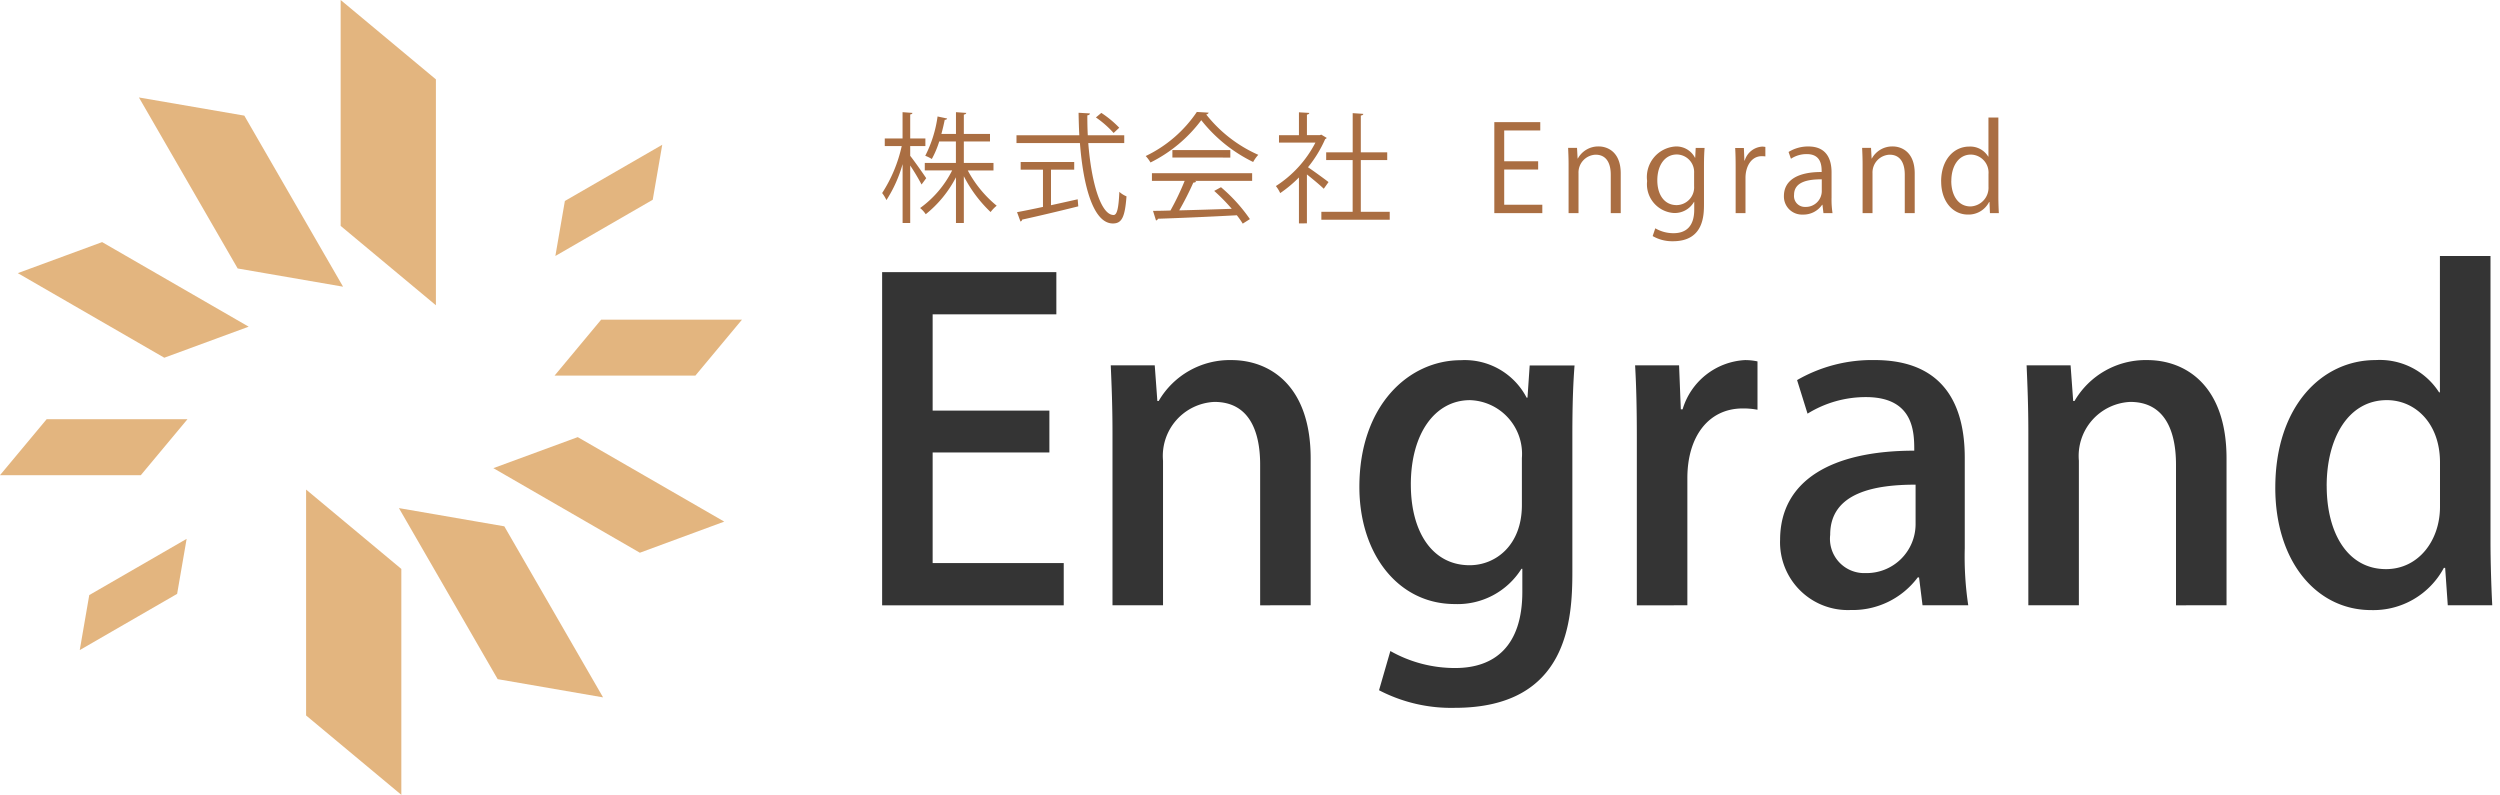 <svg xmlns="http://www.w3.org/2000/svg" width="168.649" height="53.619" viewBox="0 0 168.649 53.619">
  <g id="グループ_1" data-name="グループ 1" transform="translate(-51 -45)">
    <path id="合体_8" data-name="合体 8" d="M51.979,8.373l.177-.524a2.416,2.416,0,0,0,1.233.33c.806,0,1.394-.427,1.394-1.588V6.068h-.016a1.5,1.5,0,0,1-1.362.749,1.942,1.942,0,0,1-1.8-2.158,2.066,2.066,0,0,1,1.9-2.329,1.41,1.41,0,0,1,1.328.758h.016l.033-.662h.6c-.024.315-.041.67-.041,1.21V6.2c0,.766-.015,2.522-2.094,2.522A2.635,2.635,0,0,1,51.979,8.373Zm.314-3.756c0,.935.451,1.668,1.306,1.668A1.2,1.2,0,0,0,54.775,5V4.118a1.184,1.184,0,0,0-1.169-1.249C52.833,2.869,52.293,3.554,52.293,4.617ZM23.928,6.97c-1.958.105-4.037.194-5.326.234a.136.136,0,0,1-.129.113l-.2-.645c.339,0,.734-.008,1.177-.023a17.567,17.567,0,0,0,.958-2H18.2V4.134H24.96V4.65H21.084l.1.031c-.023.056-.087.08-.193.088a20.31,20.31,0,0,1-.951,1.87c1.072-.024,2.321-.065,3.546-.105A12.965,12.965,0,0,0,22.4,5.327l.459-.25a11.074,11.074,0,0,1,1.95,2.151l-.483.307A5.815,5.815,0,0,0,23.928,6.97ZM13.342,2.1H9.063V1.571H13.3c-.025-.5-.04-1.008-.049-1.516L14.011.1c0,.073-.049.112-.169.129,0,.451.007.9.031,1.346h2.459V2.1H13.906c.2,2.611.839,4.851,1.708,4.851.234,0,.34-.468.387-1.563a1.64,1.64,0,0,0,.483.306c-.105,1.418-.321,1.829-.917,1.829C14.252,7.526,13.567,5.02,13.342,2.1ZM28.117,7.519v-3.1a8.34,8.34,0,0,1-1.265,1.056A2.193,2.193,0,0,0,26.561,5a7.646,7.646,0,0,0,2.669-2.933H26.771v-.5h1.346V.024l.7.041c-.008.056-.057.1-.161.113V1.563h.87l.1-.032.362.218c-.008.032-.056.064-.1.081a8.28,8.28,0,0,1-1.161,1.9c.387.257,1.177.838,1.386,1l-.322.452c-.226-.226-.741-.653-1.136-.967v3.3ZM4.98,7.493V4.407A7.737,7.737,0,0,1,2.941,6.9a1.89,1.89,0,0,0-.379-.418,6.989,6.989,0,0,0,2.16-2.538H2.876V3.44h2.1V1.99H3.851a6.289,6.289,0,0,1-.5,1.184,2.5,2.5,0,0,0-.443-.217A8.26,8.26,0,0,0,3.739.305l.644.137C4.367.5,4.311.531,4.222.531c-.056.274-.129.6-.225.951H4.98V.015l.693.049c-.008.056-.057.1-.162.113V1.482H7.276V1.99H5.511V3.44h2v.509H5.778a7.881,7.881,0,0,0,1.95,2.377,2.284,2.284,0,0,0-.411.427A8.906,8.906,0,0,1,5.511,4.335V7.493Zm-3.6,0V3.521A8.978,8.978,0,0,1,.29,5.946,2.619,2.619,0,0,0,0,5.471,9.646,9.646,0,0,0,1.321,2.3H.177V1.788h1.2V.015l.668.049C2.038.112,2,.152,1.893.169V1.788H2.917V2.3H1.893v.661c.25.306.927,1.273,1.08,1.507l-.314.427a14.749,14.749,0,0,0-.766-1.282V7.493ZM9.1,6.761c.476-.089,1.08-.21,1.749-.355V3.892H9.345V3.376h3.612v.516H11.391v2.4c.59-.129,1.2-.265,1.8-.4l.04.476c-1.377.346-2.859.693-3.786.895a.157.157,0,0,1-.113.129Zm20.529.508V6.737h2.111V3.248H29.954V2.724h1.789V.081l.717.048c-.008.057-.057.1-.169.113V2.724h1.781v.524H32.291V6.737h1.95v.532Zm41.81-2.58c0-1.482.87-2.353,1.894-2.353a1.412,1.412,0,0,1,1.282.677h.016V.378H75.3V5.737c0,.356.016.79.032,1.088h-.6l-.032-.749h-.025a1.553,1.553,0,0,1-1.434.846C72.232,6.922,71.442,6.044,71.442,4.689Zm.685-.032c0,.927.435,1.717,1.3,1.717a1.264,1.264,0,0,0,1.21-1.337V4.19a1.215,1.215,0,0,0-1.184-1.314C72.619,2.876,72.127,3.65,72.127,4.657ZM60.833,5.672c0-1.055.918-1.627,2.546-1.62,0-.37,0-1.208-1-1.208a1.905,1.905,0,0,0-1.072.314L61.147,2.7a2.5,2.5,0,0,1,1.338-.371c1.241,0,1.562.878,1.562,1.749v1.7a6.119,6.119,0,0,0,.065,1.048H63.5l-.066-.564h-.023a1.524,1.524,0,0,1-1.3.661A1.217,1.217,0,0,1,60.833,5.672Zm.685-.08a.73.73,0,0,0,.757.814,1.074,1.074,0,0,0,1.112-1.031v-.83C62.557,4.544,61.518,4.665,61.518,5.592Zm7.468,1.233V4.23c0-.717-.258-1.346-1.023-1.346A1.2,1.2,0,0,0,66.81,4.133V6.825h-.669V3.561c0-.451-.016-.781-.032-1.137h.6l.04.717h.016a1.568,1.568,0,0,1,1.41-.814c.548,0,1.482.33,1.482,1.822V6.825Zm-11.409,0V3.747c0-.468-.006-.895-.032-1.314h.588l.033.846h.024a1.313,1.313,0,0,1,1.192-.942,1.693,1.693,0,0,1,.2.023V3a2,2,0,0,0-.241-.016c-.725,0-1.1.717-1.1,1.459V6.825Zm-8.425,0V4.23c0-.717-.257-1.346-1.022-1.346a1.2,1.2,0,0,0-1.153,1.249V6.825h-.67V3.561c0-.451-.016-.781-.031-1.137h.6l.04.717h.016a1.568,1.568,0,0,1,1.41-.814c.548,0,1.483.33,1.483,1.822V6.825Zm-7.855,0V.685h3.1v.563H41.964v2.08h2.29v.556h-2.29V6.261h2.571v.563ZM17.78,2.974A8.673,8.673,0,0,0,21.229,0l.8.048a.208.208,0,0,1-.168.122,9.214,9.214,0,0,0,3.514,2.723,2.346,2.346,0,0,0-.347.483,10.093,10.093,0,0,1-3.5-2.82,9.6,9.6,0,0,1-3.425,2.853A2.4,2.4,0,0,0,17.78,2.974Zm1.8.1V2.571h3.908v.507ZM14.421.37l.365-.306a6.963,6.963,0,0,1,1.209,1l-.38.355A6.8,6.8,0,0,0,14.421.37Z" transform="translate(110.509 52.552)" fill="#aa6e42" stroke="rgba(0,0,0,0)" stroke-miterlimit="10" stroke-width="1"/>
    <path id="合体_7" data-name="合体 7" d="M33.521,29.294l.764-2.645a8.835,8.835,0,0,0,4.379,1.146c2.643,0,4.524-1.469,4.524-5.142V21.1h-.058a5.083,5.083,0,0,1-4.5,2.38c-3.82,0-6.435-3.379-6.435-7.9,0-5.494,3.32-8.55,6.846-8.55a4.7,4.7,0,0,1,4.436,2.527h.059l.148-2.174h3.026c-.088,1.147-.147,2.5-.147,4.673v9.225c0,3.232-.265,9.2-7.933,9.2A10.528,10.528,0,0,1,33.521,29.294Zm2.146-13.869c0,3.174,1.44,5.436,3.965,5.436,1.763,0,3.526-1.351,3.526-4.055V13.633a3.628,3.628,0,0,0-3.5-3.908C37.31,9.725,35.666,11.958,35.666,15.425Zm24.91,3.732c0-4.026,3.5-6.024,9.05-6.024,0-1.2,0-3.614-3.261-3.614a7.453,7.453,0,0,0-3.938,1.117l-.706-2.264a10.111,10.111,0,0,1,5.23-1.351c4.76,0,6.082,3.145,6.082,6.582v6.112a22.039,22.039,0,0,0,.235,3.848H70.185l-.235-1.881h-.088a5.477,5.477,0,0,1-4.525,2.2A4.572,4.572,0,0,1,60.576,19.157Zm3.38-.353a2.311,2.311,0,0,0,2.38,2.587,3.306,3.306,0,0,0,3.38-3.291V15.426C67.041,15.426,63.956,15.925,63.956,18.8Zm30.026-3.173c0-5.495,3.144-8.609,6.757-8.609a4.751,4.751,0,0,1,4.29,2.174h.058V0H108.5V19.245c0,1.47.059,3.2.118,4.319h-3l-.177-2.527h-.086a5.392,5.392,0,0,1-4.908,2.85C96.772,23.887,93.982,20.626,93.982,15.631Zm3.467-.118c0,3.173,1.41,5.611,4,5.611,2.2,0,3.643-1.939,3.643-4.2v-3c0-2.643-1.675-4.2-3.585-4.2C98.888,9.725,97.448,12.311,97.448,15.513ZM0,23.565V1.087H11.753v2.85H3.408v6.494h7.875v2.821H3.408v7.463h8.843v2.85Zm87.284,0v-9.49c0-2.292-.764-4.231-3.085-4.231a3.646,3.646,0,0,0-3.467,3.965v9.755H77.323V11.929c0-1.792-.058-3.172-.117-4.554h2.967l.176,2.409h.088a5.55,5.55,0,0,1,4.906-2.762c2.527,0,5.35,1.646,5.35,6.64v9.9Zm-36.372,0V12.311c0-1.88-.03-3.437-.117-4.936h2.967l.117,2.968H54a4.653,4.653,0,0,1,4.2-3.32,4.012,4.012,0,0,1,.852.088v3.261a5.082,5.082,0,0,0-1-.087c-2.292,0-3.731,1.88-3.731,4.7v8.579Zm-25.411,0v-9.49c0-2.292-.764-4.231-3.085-4.231a3.646,3.646,0,0,0-3.467,3.965v9.755H15.54V11.929c0-1.792-.058-3.172-.117-4.554h2.967l.177,2.409h.088a5.549,5.549,0,0,1,4.906-2.762c2.526,0,5.348,1.646,5.348,6.64v9.9Z" transform="translate(110.508 62.269)" fill="#343434" stroke="rgba(0,0,0,0)" stroke-miterlimit="10" stroke-width="1"/>
    <path id="パス_19" data-name="パス 19" d="M29.406,5.355,22.98,0V15.239l6.426,5.355Zm4.167,40.461,7.11,1.229L34.02,35.505l-7.109-1.229Zm9.592-8.529-9.883-5.706,5.692-2.093,9.883,5.7ZM46.908,25.34l3.146-3.776h-9.5L37.409,25.34ZM44.033,13.476l.642-3.711-6.569,3.793-.641,3.71ZM20.649,48.265V33.026l6.425,5.354V53.619ZM16.481,7.8l6.662,11.54-7.109-1.229L9.372,6.575ZM6.889,16.332,1.2,18.426l9.883,5.706,5.692-2.094ZM3.147,28.28,0,32.055H9.5l3.147-3.775ZM6.021,40.144l-.641,3.71,6.569-3.792.641-3.711Z" transform="translate(51 45)" fill="#e3b57f" fill-rule="evenodd"/>
  </g>
</svg>
